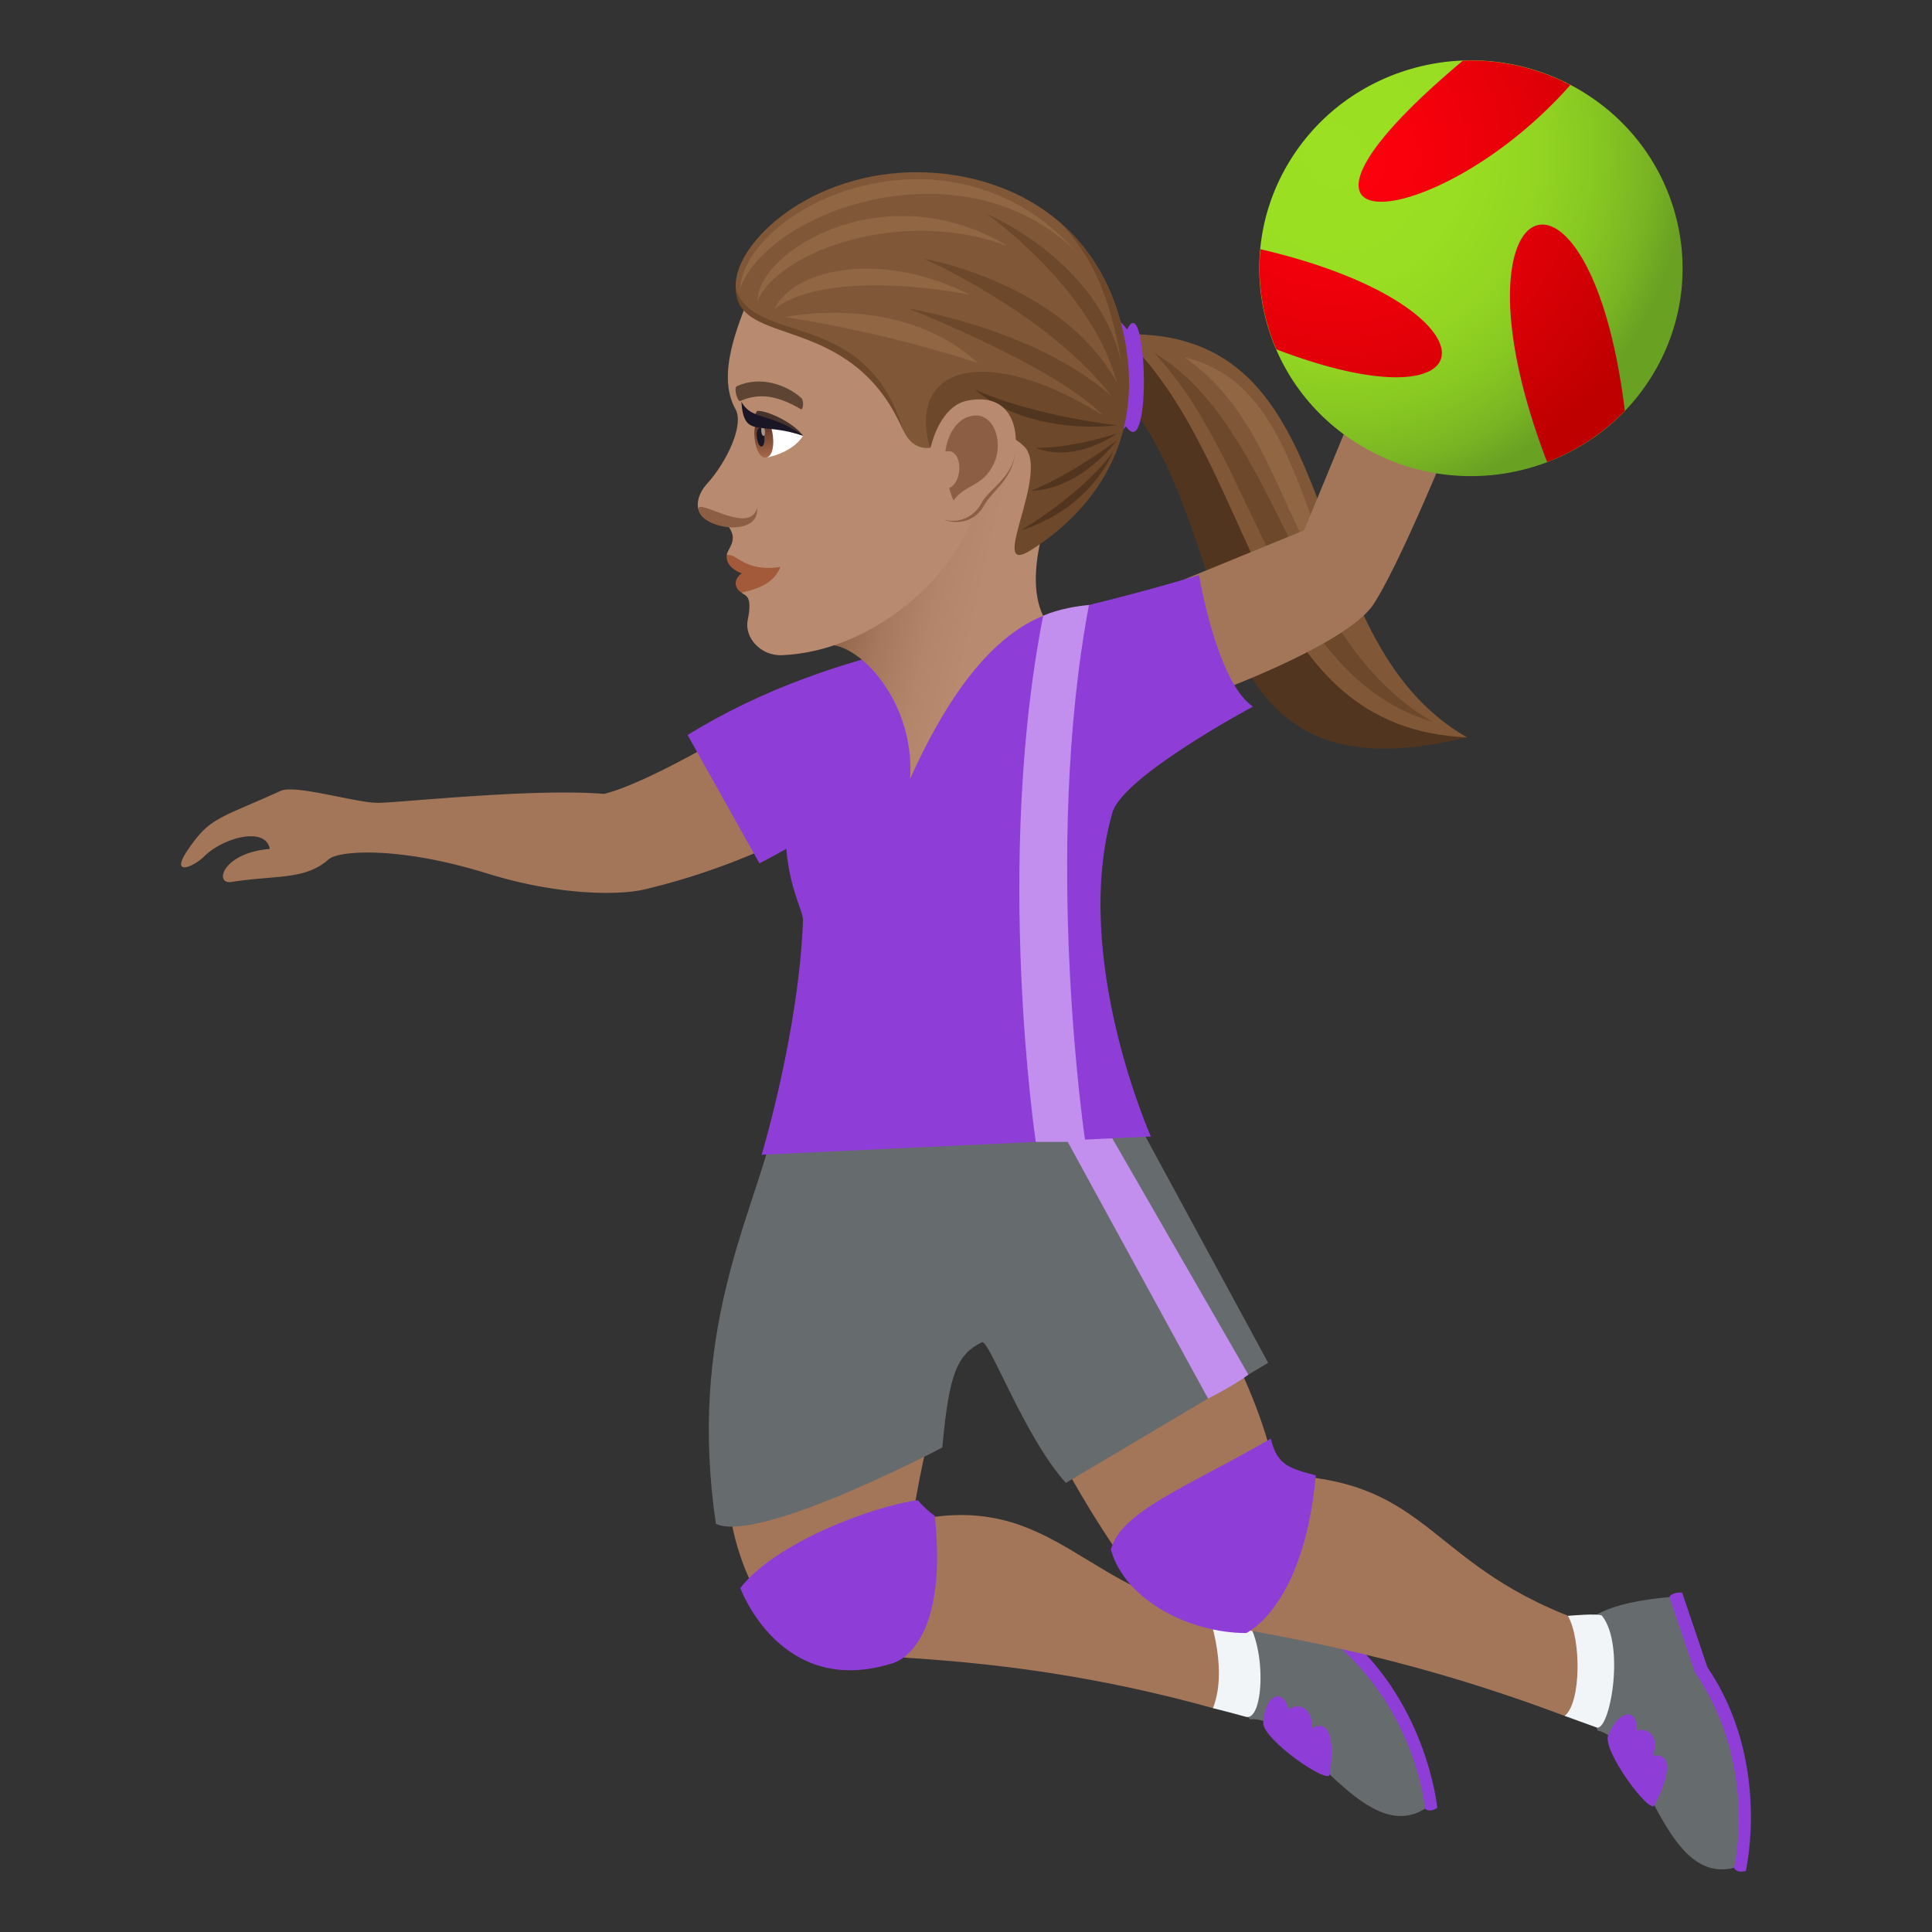 <svg xmlns="http://www.w3.org/2000/svg" xml:space="preserve" style="enable-background:new 0 0 64 64" viewBox="0 0 64 64"><rect x="0" y="0" width="64" height="64" fill="#333333" stroke="none"/><path d="m37.54 11.072.06 2.499c3.047 1.54 2.078 11.87 10.995 10.854-5.802-3.319-3.696-13.267-11.055-13.353z" style="fill:#805837"/><path d="m37.545 11.471-.043 2.016c3.668 4.897 1.996 13.168 11.093 10.938-7.002-.295-6.823-8.48-11.05-12.954z" style="fill:#52351f"/><path d="M39.239 11.838c3.01 2.098 3.11 5.737 5.54 8.468-1.757-3.188-2.002-7.644-5.54-8.468z" style="fill:#916643"/><path d="M38.223 11.683c3.474 3.631 4.047 10.704 9.26 12.237-4.672-2.625-5.102-9.77-9.26-12.237z" style="fill:#6e482a"/><path d="M37.338 10.918c-1.23-1.775-1.252 4.704-.037 3.206.872 1.288.689-4.612.037-3.207z" style="fill:#8e3ed6"/><path d="M24.696 23.986s-3.164 1.938-4.685 2.313c-2.334-.194-6.742.29-7.483.296-.716.008-2.742-.619-3.232-.396-2.072.943-2.336.863-3.09 1.978-.57.846.18.569.568.182.606-.598 2.016-1.002 2.165-.238-1.58.133-1.856 1.185-1.27 1.095 1.508-.236 2.43-.054 3.227-.755.324-.284 2.31-.438 5.236.472 2.314.719 4.318.739 5.219.53a22.788 22.788 0 0 0 4.494-1.582l-1.149-3.895z" style="fill:#a3765a"/><path d="M57.831 61.98s.854-3.619-1.27-6.748l-.84-2.48c-.378-.004-.42.152-.42.152s-.616 2.43 2.14 8.97c0 0 .066.186.39.106z" style="fill:#8e3ed6"/><path d="M52.925 57.328c1.586.332 2.123 5.14 4.516 4.547 0 0 .826-3.364-1.3-6.49l-.84-2.481c-4.097.383-3.318 1.86-2.376 4.424z" style="fill:#666b6e"/><path d="M54.804 59.808c.576-1.111.554-1.754-.053-1.646.242-.705-.197-.936-.547-.834.082-.707-.539-.768-.932.152-.197.52 1.377 2.627 1.532 2.328zm-7.192.08s-.351-3.7-3.369-5.994l-1.592-2.086c-.36.115-.351.278-.351.278s.195 2.5 4.906 7.828c0 0 .123.152.406-.026z" style="fill:#8e3ed6"/><path d="M41.411 56.957c1.607-.186 3.72 4.275 5.795 2.957 0 0-.295-3.45-3.313-5.743L42.3 52.086c-3.76 1.66-2.608 2.74-.889 4.87z" style="fill:#666b6e"/><path d="M44.048 58.787c.187-1.235-.04-1.836-.582-1.543.002-.744-.486-.824-.785-.617-.149-.696-.76-.557-.836.437-.02.557 2.15 2.057 2.203 1.723z" style="fill:#8e3ed6"/><path d="M40.839 53.494c-4.815-.416-5.803-4.188-10.621-3.115.299-1.961.685-3.286.685-3.286s-4.793.762-6.756.813c-.431 3.611 1.62 6.265 2.336 6.635 1.034.535 6.15-.057 13.698 2.043.617.17.976-3.063.658-3.09z" style="fill:#a3765a"/><path d="M41.169 53.494c-.211-.229-1.22-.266-1.22-.266s.784 1.95.232 3.356c.359.091.72.183 1.088.287.615.172.718-2.485-.1-3.377z" style="fill:#f2f5f7"/><path d="M30.401 49.697c.125.146.403.418.567.517.469 4.52-1.426 4.89-1.426 4.89-3.69 1.154-5.018-2.497-5.018-2.497 1.145-1.5 4.403-2.72 5.877-2.91z" style="fill:#8e3ed6"/><path d="M52.765 53.824c-5.578-1.87-5.201-4.832-10.498-4.969-.39-1.945-1.13-3.344-1.76-4.789-1.926.496-3.678 3.295-5.504 4.006 1.38 2.586 2.97 4.846 3.652 5.277.98.625 5.85.727 13.176 3.492.598.225 1.236-2.916.934-3.017z" style="fill:#a3765a"/><path d="M53.071 53.527c-.074-.098-1.132 0-1.132 0 .443.77.443 2.883-.108 3.314.348.123.695.256 1.057.383.433.153.965-2.7.183-3.697z" style="fill:#f2f5f7"/><path d="M42.099 47.658c.199.851.568.974 1.488 1.217-.395 4.369-2.305 5.222-2.305 5.222-1.841 0-4.011-1.068-4.482-2.763.322-1.262 2.5-2.065 5.299-3.676z" style="fill:#8e3ed6"/><path d="M37.9 37.562H25.572c-.709 2.858-2.785 6.64-1.857 12.916 1.418.676 7.5-2.527 7.5-2.527.224-2.426.474-3.068 1.308-3.488.24-.122 1.395 3.117 2.785 4.66l6.702-3.977-4.112-7.584z" style="fill:#666b6e"/><path d="M41.355 45.537c-.489.367-1.336.793-1.336.793l-4.793-8.768h1.535l4.593 7.975z" style="fill:#c28fef"/><path d="m43.2 17.568 2.469-5.977 3.057 1.297s-2.145 5.452-3.22 7.12c-.822 1.273-4.91 2.796-4.91 2.796l-1.355-3.615 3.96-1.621z" style="fill:#a3765a"/><path d="M41.505 23.406c-1.194-.799-1.787-4.356-1.787-4.356-7.102 2.153-11.801 2.153-16.942 5.297l2.381 4.252c.297-.15.596-.314.89-.482.116 1.377.565 2.064.554 2.377-.14 3.693-1.371 7.758-1.371 7.758l12.894-.604s-2.648-5.934-1.273-10.732c.347-1.207 4.654-3.51 4.654-3.51z" style="fill:#8e3ed6"/><path d="M36.073 20.04c-.988.094-1.517.36-1.517.36-1.62 8.229-.244 17.426-.244 17.426h1.64s-1.431-9.553.121-17.785z" style="fill:#c28fef"/><linearGradient id="a" x1="27.791" x2="34.576" y1="18.686" y2="20.316" gradientUnits="userSpaceOnUse"><stop offset="0" style="stop-color:#8c5f44"/><stop offset=".03" style="stop-color:#8f6247"/><stop offset=".267" style="stop-color:#a6785d"/><stop offset=".492" style="stop-color:#b3856a"/><stop offset=".693" style="stop-color:#b88a6f"/></linearGradient><path d="M34.994 16.307c-1.61-6.735-6.49-.51-7.86 5.116 1.031-.461 3.197 1.647 3.015 4.374.784-1.728 2.238-4.526 4.407-5.397-.737-1.513.438-4.093.438-4.093z" style="fill:url(#a)"/><path d="M24.79 9.874c-.302.844-1.077 2.525-.425 3.682.291.518-.282 1.743-.956 2.484-.292.322-.38.738-.203.979.272.367.732.161.936.44.333.454-.067.738-.066.936 0 0 1.167.199.492 1.237.118.119.372.068.2.914-.114.558.414 1.192 1.149 1.158 3.047-.14 5.796-2.666 6.427-4.912 1.354-4.815 1.815-10.22-7.553-6.918z" style="fill:#b88a6f"/><path d="M24.076 18.395c-.078.553 1.012.975 1.782.384-1.21.192-1.47-.492-1.782-.384z" style="fill:#a35a3b"/><path d="M24.57 18.991c-.274.197-.259.492-.002.641.528-.124 1.054-.29 1.29-.853-.604.32-1.288.212-1.288.212z" style="fill:#a35a3b"/><path d="M23.138 16.88c.106.65 2.027.93 1.94-.047-.252.917-2.01-.377-1.94.046z" style="fill:#8c5f44"/><path d="M26.543 13.181c-.48-.422-1.336-.75-2.135-.388-.115.053.025.532.117.49.615-.274 1.227-.185 1.998.268.09.052.115-.286.02-.37z" style="fill:#5e4533"/><path d="M26.603 14.435c-.37.59-1.229.727-1.229.727-.303-.264-.318-.768-.344-1.211.444-.07 1.573.484 1.573.484z" style="fill:#fff"/><linearGradient id="b" x1="-62.883" x2="-62.883" y1="15.782" y2="14.472" gradientTransform="matrix(.574 -.061 .106 .994 59.787 -4.367)" gradientUnits="userSpaceOnUse"><stop offset="0" style="stop-color:#a6694a"/><stop offset="1" style="stop-color:#4f2a1e"/></linearGradient><path d="M24.997 14.519c.097.9.705.836.608-.065-.09-.836-.698-.772-.608.065z" style="fill:url(#b)"/><path d="M25.072 14.485c.046.425.291.399.246-.026-.043-.394-.288-.368-.246.026z" style="fill:#1a1626"/><path d="M25.218 14.29c.023.21.145.198.122-.014-.021-.196-.143-.183-.122.013z" style="fill:#ab968c"/><path d="M26.603 14.435c-.3-.42-1.174-.844-1.526-.823-.213.44-.282.22 1.526.823z" style="fill:#45332c"/><path d="M26.603 14.435c-1.113-.8-1.692-.49-2.045-1.128.092 1.248.581.635 2.045 1.128z" style="fill:#1a1626"/><path d="M37.264 11.297c-.86-4.648-5.012-5.971-8.082-5.503-3.367.513-5.372 3.049-4.674 4.178.863 1.397 3.492.136 5.406 4.264.83 1.79 2.694-1.115 4.205.348.904.876 3.673-.43 3.145-3.287z" style="fill:#805837"/><path d="M29.914 14.236c-1.232-4.062-4.939-2.777-5.544-4.673.054 2 3.796.715 5.544 4.673z" style="fill:#6e482a"/><path d="M24.508 9.563c1.024-2.693 7.527-4.87 11.179-1.184-4.168-4.717-10.905-1.638-11.179 1.184z" style="fill:#916643"/><path d="M25.093 9.966c.717-1.645 4.795-3.144 8.31-1.806-4.104-2.463-8.31.178-8.31 1.806zm.925.538s3.17.458 6.385 1.526c-2.577-2.362-6.385-1.526-6.385-1.526z" style="fill:#916643"/><path d="M25.663 10.227c1.168-.91 3.845-.952 6.458-.468-3.096-1.548-5.894-.769-6.458.468z" style="fill:#916643"/><path d="M37.269 11.3c-.333-1.77-1.133-3.06-2.175-3.95.87.913 1.65 2.136 2.056 4.7-.715-3.398-4.468-4.967-4.468-4.967S36.16 9.523 37 12.675c-1.839-3.334-6.397-4.103-6.397-4.103s4.041 1.763 6.222 4.548c-2.582-2.25-6.723-2.893-6.723-2.893s4.81 1.881 6.439 3.533c-3.845-2.393-6.475-1.66-5.747 1.045 0 0 1.952-1.16 3.125-.024.904.875-1.264 4.387.232 3.443 1.329-.839 3.86-2.967 3.117-6.925z" style="fill:#6e482a"/><path d="M33.838 17.564c2.353-.754 3.038-2.607 3.038-2.607s-.746 1.177-3.038 2.607z" style="fill:#52351f"/><path d="M34.144 16.26C35.808 16.22 37 14.585 37 14.585s-1.476 1.122-2.857 1.677zm.167-1.424c1.35.529 2.69-.478 2.69-.478s-1.466.491-2.69.478zm2.69-.748s-2.739-.302-4.7-1.18c1.878 1.578 4.7 1.18 4.7 1.18z" style="fill:#52351f"/><path d="M31.314 17.217c.14.092.91.234 1.3-.5.216-.405.892-.825 1-1.621.14-1.022-3.3 1.468-2.3 2.12z" style="fill:#8c5f44"/><path d="M32.032 13.274c-1.34.272-1.765 3.268-.764 3.921.14.092.875.174 1.263-.56.217-.405.988-.817 1.095-1.614.141-1.02-.262-2.017-1.594-1.747z" style="fill:#b88a6f"/><path d="M32.047 13.817c-.34.125-.651.53-.731 1.143.566-.155.622.986.125 1.21.04.133.085.27.144.41.412-.563.99-.445 1.35-1.248.327-.724-.042-1.824-.888-1.515z" style="fill:#8c5f44"/><radialGradient id="c" cx="43.714" cy="5.181" r="11.544" gradientTransform="matrix(1.008 0 0 1 .164 0)" gradientUnits="userSpaceOnUse"><stop offset="0" style="stop-color:#9be022"/><stop offset=".365" style="stop-color:#99de22"/><stop offset=".576" style="stop-color:#93d522"/><stop offset=".748" style="stop-color:#87c722"/><stop offset=".897" style="stop-color:#78b423"/><stop offset="1" style="stop-color:#69a123"/></radialGradient><path d="M52.23 2.924c3.355 1.902 4.503 6.11 2.568 9.406-1.938 3.295-6.223 4.42-9.574 2.517-3.352-1.898-4.504-6.107-2.567-9.402 1.936-3.297 6.223-4.422 9.573-2.522z" style="fill:url(#c)"/><radialGradient id="d" cx="43.714" cy="5.18" r="11.544" gradientTransform="matrix(1.008 0 0 1 .164 0)" gradientUnits="userSpaceOnUse"><stop offset="0" style="stop-color:#ff000e"/><stop offset=".224" style="stop-color:#f8000c"/><stop offset=".553" style="stop-color:#e40008"/><stop offset=".945" style="stop-color:#c40001"/><stop offset="1" style="stop-color:#bf0000"/></radialGradient><path d="M52.019 2.816c-4.373 4.961-11.184 5.606-3.612-.762l.051-.043a7.06 7.06 0 0 1 3.56.805z" style="fill:url(#d)"/><radialGradient id="e" cx="43.716" cy="5.18" r="11.542" gradientTransform="matrix(1.008 0 0 1 .164 0)" gradientUnits="userSpaceOnUse"><stop offset="0" style="stop-color:#ff000e"/><stop offset=".224" style="stop-color:#f8000c"/><stop offset=".553" style="stop-color:#e40008"/><stop offset=".945" style="stop-color:#c40001"/><stop offset="1" style="stop-color:#bf0000"/></radialGradient><path d="M51.25 15.306c-3.485-9.078 1.417-11.144 2.575-1.7a7.035 7.035 0 0 1-2.576 1.7z" style="fill:url(#e)"/><radialGradient id="f" cx="43.715" cy="5.179" r="11.546" gradientTransform="matrix(1.008 0 0 1 .164 0)" gradientUnits="userSpaceOnUse"><stop offset="0" style="stop-color:#ff000e"/><stop offset=".224" style="stop-color:#f8000c"/><stop offset=".553" style="stop-color:#e40008"/><stop offset=".945" style="stop-color:#c40001"/><stop offset="1" style="stop-color:#bf0000"/></radialGradient><path d="M41.753 8.255c7.998 1.858 7.853 6.112.53 3.319a6.775 6.775 0 0 1-.53-3.319z" style="fill:url(#f)"/></svg>